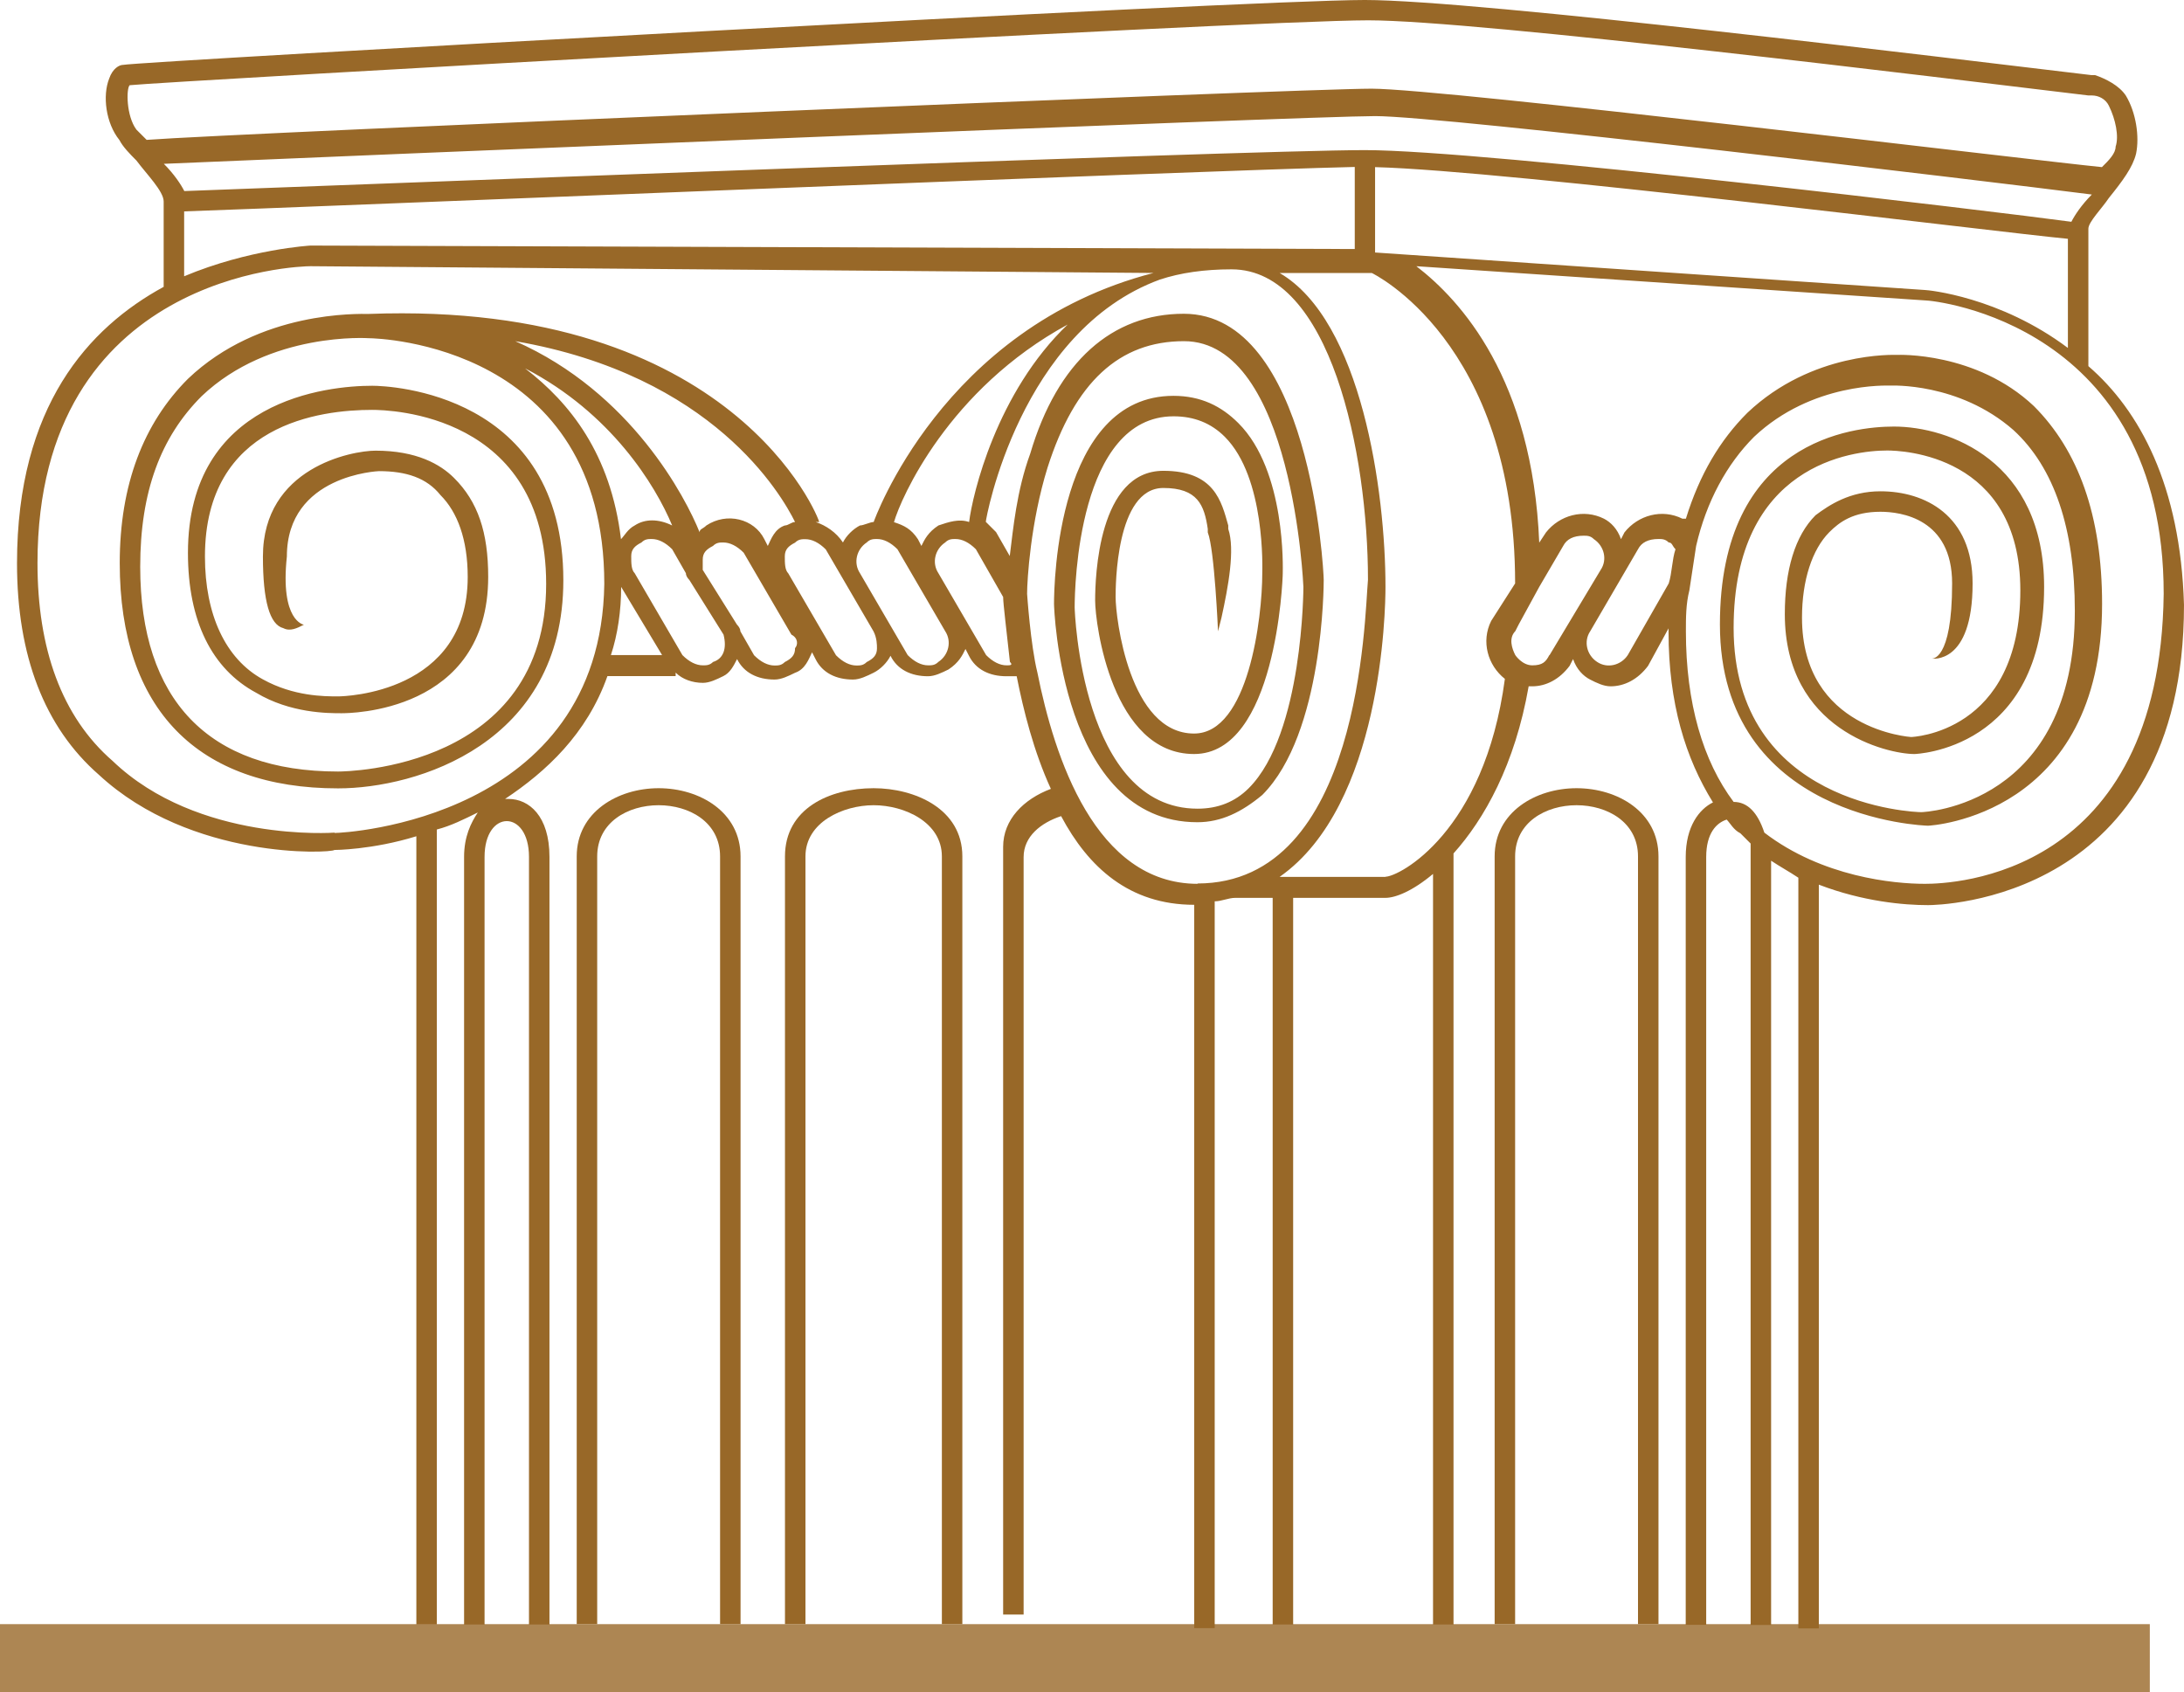 <svg xmlns="http://www.w3.org/2000/svg" id="Layer_1" viewBox="0 0 132.24 102.48"><defs><style>.cls-1,.cls-2{fill:#986828;}.cls-2{isolation:isolate;opacity:.8;}</style></defs><path class="cls-1" d="M39.88,47.73c-2.48,0-4.96,1.45-4.96,4.13v46.49h1.24v-46.49c0-2.07,1.86-3.1,3.72-3.1s3.72,1.03,3.72,3.1v46.49h1.24v-46.49c0-2.69-2.48-4.13-4.96-4.13Z"></path><path class="cls-1" d="M95.46,47.73c-2.48,0-4.96,1.45-4.96,4.13v46.49h1.24v-46.49c0-2.07,1.86-3.1,3.72-3.1s3.72,1.03,3.72,3.1v46.49h1.24v-46.49c0-2.69-2.48-4.13-4.96-4.13Z"></path><path class="cls-1" d="M52.9,47.73c-2.69,0-5.37,1.24-5.37,4.13v46.49h1.24v-46.49c0-2.07,2.27-3.1,4.13-3.1s4.13,1.03,4.13,3.1v46.49h1.24v-46.49c0-2.89-2.89-4.13-5.37-4.13Z"></path><path class="cls-1" d="M126.45,22.11v-8.26c0-.41.83-1.24,1.24-1.86.83-1.03,1.45-1.86,1.65-2.69.21-1.03,0-2.48-.62-3.51-.41-.62-1.24-1.03-1.86-1.24h-.21c-8.68-1.03-37.19-4.55-44.01-4.55C75.42,0,8.47,3.72,7.44,3.93c-.21,0-.62.21-.83.83-.41,1.03-.21,2.69.62,3.72.21.41.62.83,1.03,1.24.62.83,1.65,1.86,1.65,2.48v5.17c-4.55,2.48-8.88,7.23-8.88,16.74,0,5.58,1.65,9.92,4.96,12.81,5.58,5.17,14.05,4.75,14.26,4.55,0,0,2.27,0,4.96-.83v47.73h1.24v-48.14c.83-.21,1.65-.62,2.48-1.03-.41.62-.83,1.45-.83,2.69v46.49h1.24v-46.49c0-2.89,2.69-2.89,2.69,0v46.49h1.24v-46.49c0-2.48-1.24-3.51-2.48-3.51h-.21c2.48-1.65,4.96-3.93,6.2-7.44h4.13v-.21c.41.41,1.03.62,1.65.62.41,0,.83-.21,1.24-.41s.62-.62.83-1.03h0c.41.83,1.24,1.24,2.27,1.24.41,0,.83-.21,1.24-.41.62-.21.83-.83,1.03-1.24l.21.41c.41.83,1.24,1.24,2.27,1.24.41,0,.83-.21,1.24-.41s.83-.62,1.03-1.03h0c.41.83,1.24,1.24,2.27,1.24.41,0,.83-.21,1.24-.41.62-.41.83-.83,1.03-1.24l.21.41c.41.83,1.24,1.24,2.27,1.24h.62c.41,2.07,1.03,4.55,2.07,6.82-1.65.62-2.89,1.86-2.89,3.51v46.49h1.24v-45.87c0-1.24,1.03-2.07,2.27-2.48h0c1.65,3.1,4.13,5.37,8.06,5.37h0v43.8h1.24v-44.01h0c.41,0,.83-.21,1.24-.21h2.27v44.01h1.24v-44.01h5.58c.62,0,1.65-.41,2.89-1.45h0v45.46h1.24v-46.7c1.86-2.07,3.72-5.37,4.55-10.12h.21c.83,0,1.65-.41,2.27-1.24l.21-.41c.21.62.62,1.03,1.03,1.24s.83.41,1.24.41c.83,0,1.65-.41,2.27-1.24l1.24-2.27v.21c0,4.34,1.03,7.65,2.69,10.33-.83.41-1.65,1.45-1.65,3.31v46.49h1.24v-46.49c0-1.45.62-2.07,1.24-2.27.21.21.41.62.83.83.21.21.41.41.62.62v47.32h1.24v-46.28c.62.41,1.03.62,1.65,1.03v45.46h1.24v-45.04c2.69,1.03,5.17,1.24,6.61,1.24h0c.62,0,15.5-.21,15.5-18.18-.21-7.23-2.69-11.78-5.79-14.46h0ZM8.26,7.85c-.62-.83-.62-2.48-.41-2.69,1.86-.21,67.77-3.93,75-3.93,6.61,0,34.92,3.51,43.6,4.55h.21c.41,0,.83.21,1.03.62.41.83.62,1.86.41,2.48,0,.41-.41.83-.83,1.24-4.13-.41-39.88-4.75-44.22-4.75S14.26,8.06,8.88,8.47c-.21-.21-.41-.41-.62-.62h0ZM9.92,9.92c9.5-.41,69.22-2.89,73.35-2.89s36.99,3.93,43.39,4.75c-.62.62-1.03,1.24-1.24,1.65-4.55-.62-35.54-4.34-42.77-4.34S17.15,11.36,11.16,11.57c-.21-.41-.62-1.03-1.24-1.65ZM125.21,14.46v6.61c-4.13-3.1-8.47-3.51-8.68-3.51l-33.27-2.27v-5.17c8.06.21,37.61,3.93,41.94,4.34ZM82.03,10.12v4.96l-63.23-.21s-3.72.21-7.65,1.86v-3.93c6.41-.21,61.57-2.48,70.87-2.69ZM20.25,50.42s-8.26.62-13.43-4.34c-3.1-2.69-4.55-6.82-4.55-11.98,0-17.56,15.91-17.98,16.53-17.98l51.04.41c-12.81,3.31-16.94,15.08-16.94,15.08-.21,0-.62.21-.83.21-.41.21-.83.62-1.03,1.03h0c-.41-.62-1.03-1.03-1.65-1.24h.21c0-.21-5.17-13.43-27.27-12.6-.62,0-6.61-.21-10.95,3.93-2.69,2.69-4.13,6.41-4.13,11.16,0,8.88,4.75,13.64,13.22,13.64,4.75,0,13.64-2.69,13.64-12.6,0-11.36-10.54-11.78-11.57-11.78-2.69,0-11.16.83-11.16,10.12,0,4.13,1.45,7.03,4.13,8.47,2.07,1.24,4.34,1.24,5.17,1.24.41,0,8.88,0,8.88-8.26,0-2.69-.62-4.55-2.07-5.99-.83-.83-2.27-1.65-4.75-1.65h0c-1.45,0-6.82,1.03-6.82,6.41,0,2.69.41,4.13,1.24,4.34.41.21.83,0,1.24-.21,0,0-1.45-.21-1.03-4.13,0-4.96,5.58-5.17,5.58-5.17h0c1.65,0,2.89.41,3.72,1.45,1.03,1.03,1.65,2.69,1.65,4.96,0,7.03-7.44,7.23-7.85,7.23-.83,0-2.69,0-4.55-1.03-2.27-1.24-3.51-3.93-3.51-7.44,0-8.06,7.03-8.88,10.12-8.88,1.03,0,10.54.21,10.54,10.54,0,11.16-11.98,11.36-12.6,11.36-7.85,0-11.98-4.34-11.98-12.4,0-4.55,1.24-7.85,3.72-10.33,4.13-3.93,10.12-3.51,10.12-3.51.62,0,14.26.41,14.26,14.88-.21,14.26-15.7,15.08-16.32,15.08ZM64.67,19.63c-4.34,4.13-5.79,10.33-5.99,11.98-.62-.21-1.24,0-1.86.21-.62.41-.83.83-1.03,1.24l-.21-.41c-.41-.62-.83-.83-1.45-1.03.41-1.45,3.31-8.06,10.54-11.98ZM48.14,31.61c-.21,0-.41.21-.62.21-.62.21-.83.83-1.03,1.24l-.21-.41c-.62-1.24-2.27-1.65-3.51-.83-.21.21-.41.21-.41.41-.83-2.07-4.13-8.47-11.16-11.57,11.98,2.07,16.12,9.3,16.94,10.95ZM31.82,22.32c5.17,2.69,7.85,7.03,8.88,9.5-.83-.41-1.65-.41-2.27,0-.41.21-.62.62-.83.83-.62-5.17-3.1-8.26-5.79-10.33ZM36.99,39.67c.41-1.24.62-2.69.62-4.13l2.48,4.13h-3.1ZM43.18,40.08c-.21.21-.41.21-.62.21-.41,0-.83-.21-1.24-.62l-2.89-4.96c-.21-.21-.21-.62-.21-1.03s.21-.62.62-.83c.21-.21.41-.21.62-.21.41,0,.83.21,1.24.62l.83,1.45c0,.21.21.41.21.41l2.07,3.31c.21.83,0,1.45-.62,1.65ZM48.14,39.26c0,.41-.21.62-.62.83-.21.21-.41.21-.62.21-.41,0-.83-.21-1.24-.62l-.83-1.45c0-.21-.21-.41-.21-.41l-2.07-3.31v-.62c0-.41.21-.62.62-.83.21-.21.41-.21.62-.21.41,0,.83.21,1.24.62l2.89,4.96c.41.21.41.62.21.83ZM53.1,39.26c0,.41-.21.62-.62.83-.21.21-.41.21-.62.21-.41,0-.83-.21-1.24-.62l-2.89-4.96c-.21-.21-.21-.62-.21-1.03s.21-.62.62-.83c.21-.21.41-.21.62-.21.41,0,.83.21,1.24.62l2.89,4.96c.21.41.21.83.21,1.03ZM56.82,40.08c-.21.21-.41.21-.62.21-.41,0-.83-.21-1.24-.62l-2.89-4.96c-.41-.62-.21-1.45.41-1.86.21-.21.41-.21.62-.21.41,0,.83.21,1.24.62l2.89,4.96c.41.62.21,1.45-.41,1.86ZM60.95,40.29c-.41,0-.83-.21-1.24-.62l-2.89-4.96c-.41-.62-.21-1.45.41-1.86.21-.21.41-.21.62-.21.41,0,.83.21,1.24.62l1.65,2.89c0,.41.21,2.07.41,3.93.21.21,0,.21-.21.21ZM72.52,53.52c-6.2,0-8.68-7.65-9.71-12.81-.41-1.65-.62-4.75-.62-4.75,0-.83.21-4.34,1.24-7.65,1.65-5.17,4.34-7.65,8.26-7.65,6.61,0,7.23,14.88,7.23,14.88,0,0,0,8.88-3.31,12.19-.83.83-1.86,1.24-3.1,1.24-7.03,0-7.44-11.98-7.44-12.19,0-1.24.21-11.57,5.99-11.57,1.24,0,2.27.41,3.1,1.24,2.48,2.48,2.27,8.06,2.27,8.26,0,2.69-.83,9.71-4.13,9.71-3.93,0-4.75-7.03-4.75-8.26,0-.62,0-6.61,2.89-6.61,2.07,0,2.48,1.03,2.69,2.48v.21c.41,1.03.62,5.99.62,5.99l.21-.83c.41-1.86.83-4.13.41-5.37v-.21c-.41-1.45-.83-3.31-3.93-3.31-3.93,0-4.13,6.41-4.13,7.85s1.03,9.3,5.99,9.3,5.37-10.54,5.37-10.95c0-.21.21-6.2-2.69-9.09-1.03-1.03-2.27-1.65-3.93-1.65-7.03,0-7.23,11.36-7.23,12.6,0,.21.41,13.22,8.68,13.22,1.45,0,2.69-.62,3.93-1.65,3.72-3.72,3.72-12.81,3.72-13.02,0-.62-.83-16.12-8.47-16.12-4.34,0-7.65,2.89-9.3,8.47-.83,2.27-1.03,4.55-1.24,6.2l-.83-1.45c-.21-.21-.41-.41-.62-.62h0c0-.21,2.07-11.57,10.54-14.67,1.24-.41,2.69-.62,4.34-.62,5.99,0,8.26,11.16,8.26,18.8-.21,2.27-.41,18.39-10.33,18.39ZM83.89,53.1h-6.41c6.2-4.34,6.41-16.12,6.41-17.56,0-5.79-1.45-16.12-6.41-19.01h5.58s8.68,4.13,8.68,18.8l-1.45,2.27c-.62,1.24-.21,2.69.83,3.51-1.24,9.3-6.41,11.98-7.23,11.98ZM93.81,39.67c-.21.41-.41.62-1.03.62s-1.03-.62-1.03-.62c-.21-.41-.41-1.03,0-1.45l.21-.41,1.24-2.27,1.45-2.48c.21-.41.62-.62,1.24-.62.21,0,.41,0,.62.21.62.41.83,1.24.41,1.86,0,0-3.1,5.17-3.1,5.17ZM101.04,35.33l-2.48,4.34c-.41.62-1.24.83-1.86.41-.62-.41-.83-1.24-.41-1.86l2.89-4.96c.21-.41.62-.62,1.24-.62.21,0,.41,0,.62.21.21,0,.21.21.41.41-.21.62-.21,1.45-.41,2.07ZM116.54,53.52h0c-1.86,0-6.2-.41-9.71-3.1-.41-1.24-1.03-1.86-1.86-1.86-1.86-2.48-2.89-5.99-2.89-10.33,0-.83,0-1.65.21-2.48l.41-2.69c.62-2.69,1.86-4.96,3.51-6.61,3.51-3.31,8.06-3.1,8.26-3.1,0,0,4.13-.21,7.44,2.69,2.48,2.27,3.72,5.99,3.72,10.95,0,11.78-9.09,12.19-9.3,12.19-.41,0-11.36-.41-11.36-11.16,0-9.92,7.23-10.74,9.3-10.74.83,0,8.06.21,8.06,8.47,0,8.68-6.61,8.88-6.61,8.88,0,0-6.61-.41-6.61-7.23,0-2.27.62-4.13,1.65-5.17.62-.62,1.45-1.24,3.1-1.24h0c1.24,0,4.34.41,4.34,4.34,0,4.75-1.24,4.55-1.24,4.55,0,0,2.48.41,2.48-4.55,0-4.13-2.89-5.58-5.58-5.58h0c-1.86,0-3.1.83-3.93,1.45-1.24,1.24-1.86,3.31-1.86,5.99,0,7.03,6.2,8.47,7.85,8.47,0,0,7.85-.21,7.85-10.12,0-7.65-5.79-9.71-9.09-9.71-2.48,0-10.54.83-10.54,11.98,0,11.78,12.4,12.19,12.6,12.19s10.54-.62,10.54-13.43c0-5.37-1.45-9.3-4.13-11.98-3.51-3.31-8.26-3.1-8.26-3.1-.21,0-5.17-.21-9.09,3.51-1.65,1.65-2.89,3.72-3.72,6.41h-.21c-1.24-.62-2.69-.21-3.51.83l-.21.41c-.21-.62-.62-1.03-1.03-1.24-1.24-.62-2.69-.21-3.51.83l-.41.62c-.41-9.92-4.75-14.67-7.44-16.74l30.79,2.07c.62,0,14.46,1.45,14.46,17.77-.21,17.15-12.81,17.56-14.46,17.56h0Z"></path><rect class="cls-2" y="98.35" width="130.17" height="4.13"></rect></svg>